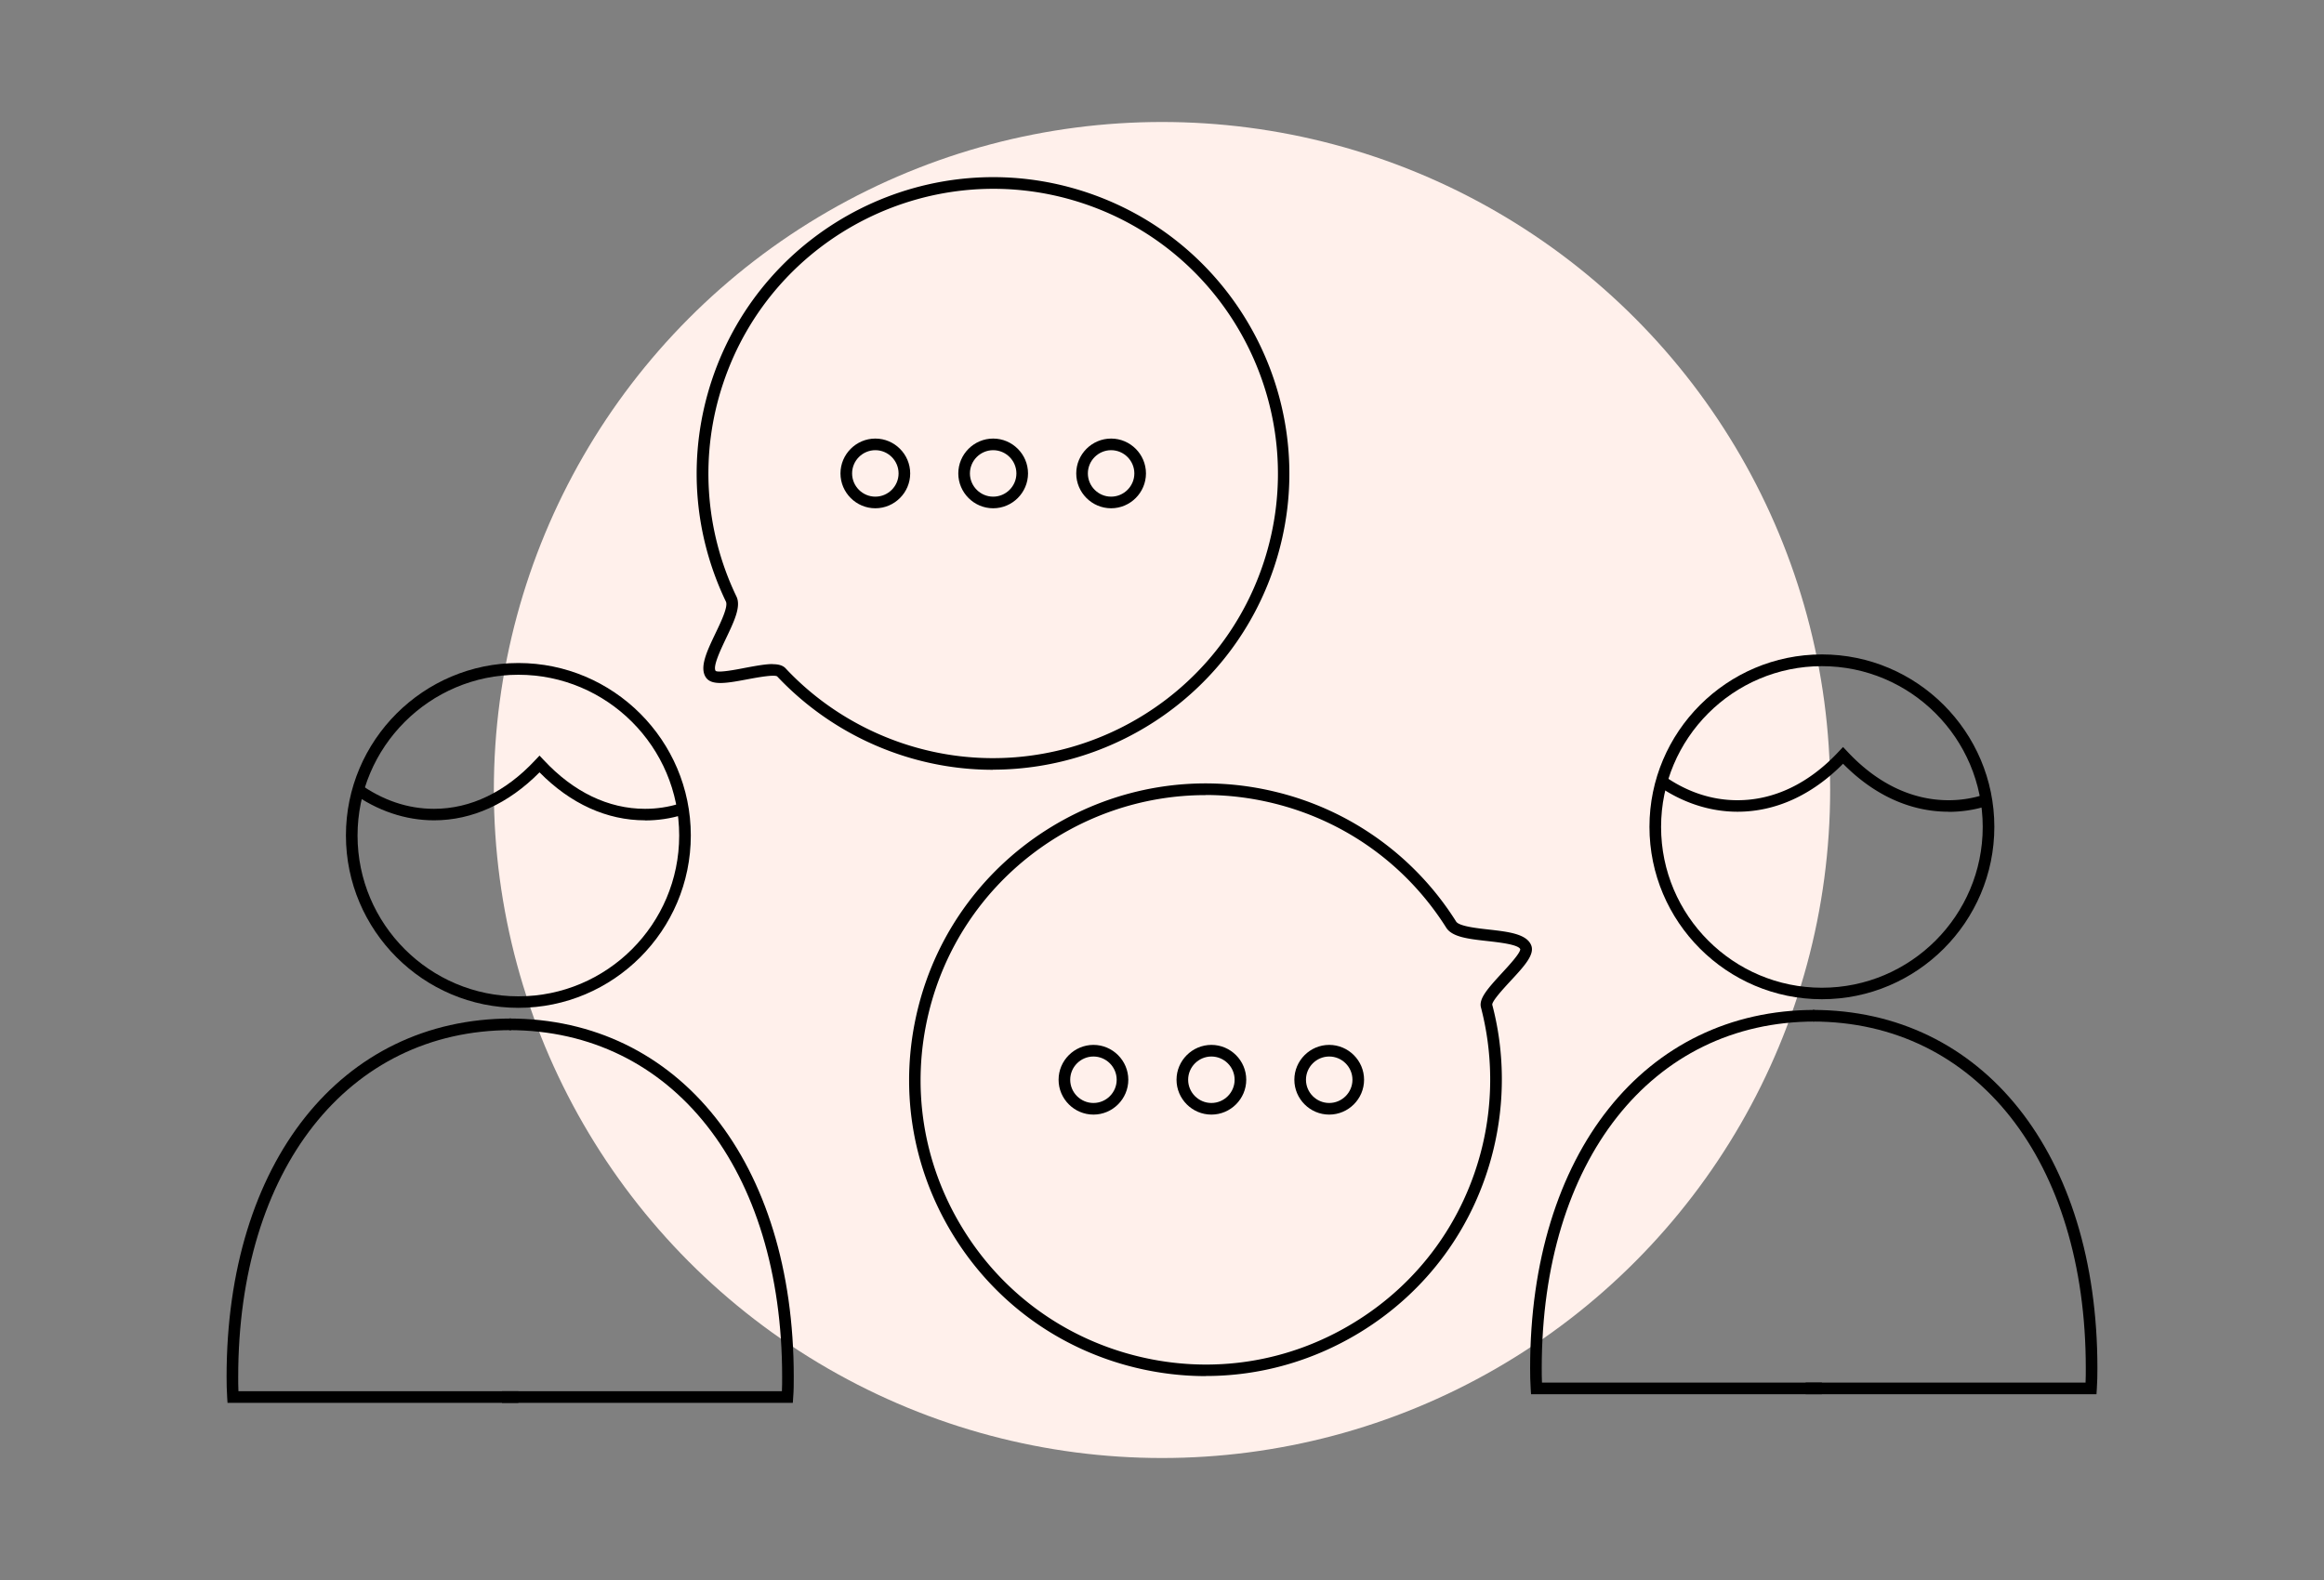 <svg xmlns="http://www.w3.org/2000/svg" viewBox="0 0 200 136"><rect x="0" y="0" width="200" height="136" fill="#808080" stroke="none"/><path fill="none" d="M0 0h200v136H0z"/><circle cx="100" cy="68" r="57.5" fill="#fff0eb"/><path d="M44.61 120.75H19.58l-.03-.47c-.04-.59-.05-1.18-.05-1.78 0-18.44 9.85-30.83 24.5-30.83v1c-14.06 0-23.5 11.99-23.5 29.83 0 .42 0 .84.02 1.25h24.09v1z"/><path d="M68.23 120.75H43.2v-1h24.09c.02-.41.02-.83.02-1.25 0-17.84-9.44-29.83-23.5-29.83v-1c14.65 0 24.5 12.39 24.5 30.83 0 .6 0 1.19-.05 1.78l-.03.47zm-23.62-34c-8.18 0-14.84-6.66-14.84-14.84s6.66-14.84 14.84-14.84 14.84 6.66 14.84 14.84-6.66 14.84-14.84 14.84zm0-28.67c-7.63 0-13.84 6.21-13.84 13.84s6.21 13.84 13.84 13.84 13.84-6.21 13.84-13.84-6.21-13.84-13.84-13.84z"/><path d="M55.51 70.61c-3.28 0-6.41-1.42-9.08-4.13-2.67 2.7-5.8 4.13-9.08 4.13-2.45 0-4.89-.82-7.05-2.38l.58-.81c2.02 1.46 4.2 2.2 6.47 2.2 3.15 0 6.16-1.45 8.71-4.19l.37-.39.37.39c2.55 2.74 5.56 4.19 8.71 4.19 1.01 0 2.01-.15 2.97-.45l.29.96c-1.06.33-2.16.49-3.27.49zm101.28 49.4h-25.03l-.03-.47c-.04-.59-.05-1.18-.05-1.78 0-18.44 9.85-30.83 24.5-30.83v1c-14.06 0-23.5 11.99-23.5 29.83 0 .42 0 .84.02 1.25h24.09v1z"/><path d="M180.42 120.01h-25.03v-1h24.09c.02-.41.02-.83.02-1.25 0-17.84-9.44-29.83-23.5-29.83v-1c14.65 0 24.5 12.39 24.5 30.83 0 .6-.01 1.19-.05 1.78l-.03.47zm-23.63-34c-8.18 0-14.84-6.66-14.84-14.84s6.66-14.84 14.84-14.84 14.84 6.66 14.84 14.84-6.66 14.84-14.84 14.84zm0-28.67c-7.63 0-13.84 6.21-13.84 13.84s6.21 13.84 13.84 13.84 13.84-6.21 13.84-13.84-6.21-13.84-13.84-13.84z"/><path d="M167.69 69.87c-3.28 0-6.41-1.42-9.08-4.13-2.67 2.7-5.8 4.13-9.08 4.13-2.45 0-4.89-.82-7.05-2.38l.58-.81c2.02 1.46 4.2 2.2 6.47 2.2 3.15 0 6.16-1.45 8.71-4.19l.37-.39.37.39c2.55 2.74 5.56 4.19 8.71 4.19 1 0 2-.15 2.97-.45l.29.96c-1.06.33-2.16.49-3.27.49zm-82.24-3.61c-2.67 0-5.38-.42-8.04-1.31a25.618 25.618 0 01-10.53-6.73c-.27-.17-1.7.09-2.55.25-1.7.32-3.05.57-3.56-.13-.62-.86.07-2.29.8-3.82.47-.98 1.11-2.31.9-2.74-2.88-6-3.3-12.78-1.2-19.09 4.45-13.34 18.91-20.58 32.25-16.13 13.34 4.45 20.58 18.91 16.13 32.25-3.56 10.67-13.53 17.44-24.21 17.44zm-18.97-9.09c.51 0 .89.1 1.13.36 2.76 2.95 6.26 5.18 10.12 6.47 12.81 4.27 26.72-2.68 30.99-15.5s-2.68-26.72-15.5-30.99-26.72 2.68-30.99 15.5a24.4 24.4 0 001.15 18.34c.41.86-.2 2.13-.9 3.6-.46.97-1.16 2.43-.89 2.8.26.17 1.7-.1 2.56-.27.97-.18 1.74-.32 2.34-.32zm37.31 61.28c-2.02 0-4.06-.24-6.08-.73-6.62-1.61-12.21-5.7-15.75-11.52-3.54-5.82-4.6-12.67-2.99-19.29 3.32-13.66 17.15-22.08 30.81-18.75a25.38 25.38 0 0115.53 11.16c.25.4 1.72.57 2.8.69 1.68.19 3.26.37 3.66 1.35.33.8-.6 1.81-1.78 3.08-.59.64-1.58 1.71-1.57 2.04 1.07 4.05 1.1 8.37.1 12.48-1.61 6.62-5.7 12.21-11.52 15.75-4.05 2.46-8.59 3.73-13.21 3.73zm-.05-50.01c-11.04 0-21.08 7.52-23.81 18.71-1.55 6.36-.53 12.94 2.88 18.53 3.4 5.59 8.78 9.52 15.14 11.07 6.36 1.55 12.94.53 18.53-2.88 5.59-3.4 9.52-8.78 11.07-15.14.96-3.95.92-8.1-.1-12.01-.2-.75.56-1.61 1.8-2.96.59-.64 1.59-1.72 1.58-2.06-.17-.4-1.78-.58-2.84-.7-1.62-.18-3.02-.34-3.53-1.15-3.41-5.4-8.71-9.21-14.92-10.72-1.94-.47-3.88-.7-5.79-.7z"/><path d="M75.33 43.75c-1.65 0-3-1.35-3-3s1.35-3 3-3 3 1.35 3 3-1.35 3-3 3zm0-5c-1.1 0-2 .9-2 2s.9 2 2 2 2-.9 2-2-.9-2-2-2zm10.14 5c-1.65 0-3-1.35-3-3s1.35-3 3-3 3 1.35 3 3-1.35 3-3 3zm0-5c-1.1 0-2 .9-2 2s.9 2 2 2 2-.9 2-2-.9-2-2-2zm10.15 5c-1.65 0-3-1.35-3-3s1.35-3 3-3 3 1.35 3 3-1.35 3-3 3zm0-5c-1.1 0-2 .9-2 2s.9 2 2 2 2-.9 2-2-.9-2-2-2zM94.1 95.94c-1.65 0-3-1.35-3-3s1.35-3 3-3 3 1.35 3 3-1.35 3-3 3zm0-5c-1.1 0-2 .9-2 2s.9 2 2 2 2-.9 2-2-.9-2-2-2zm10.15 5c-1.65 0-3-1.35-3-3s1.35-3 3-3 3 1.35 3 3-1.35 3-3 3zm0-5c-1.1 0-2 .9-2 2s.9 2 2 2 2-.9 2-2-.9-2-2-2zm10.14 5c-1.65 0-3-1.35-3-3s1.35-3 3-3 3 1.35 3 3-1.35 3-3 3zm0-5c-1.1 0-2 .9-2 2s.9 2 2 2 2-.9 2-2-.9-2-2-2z"/></svg>